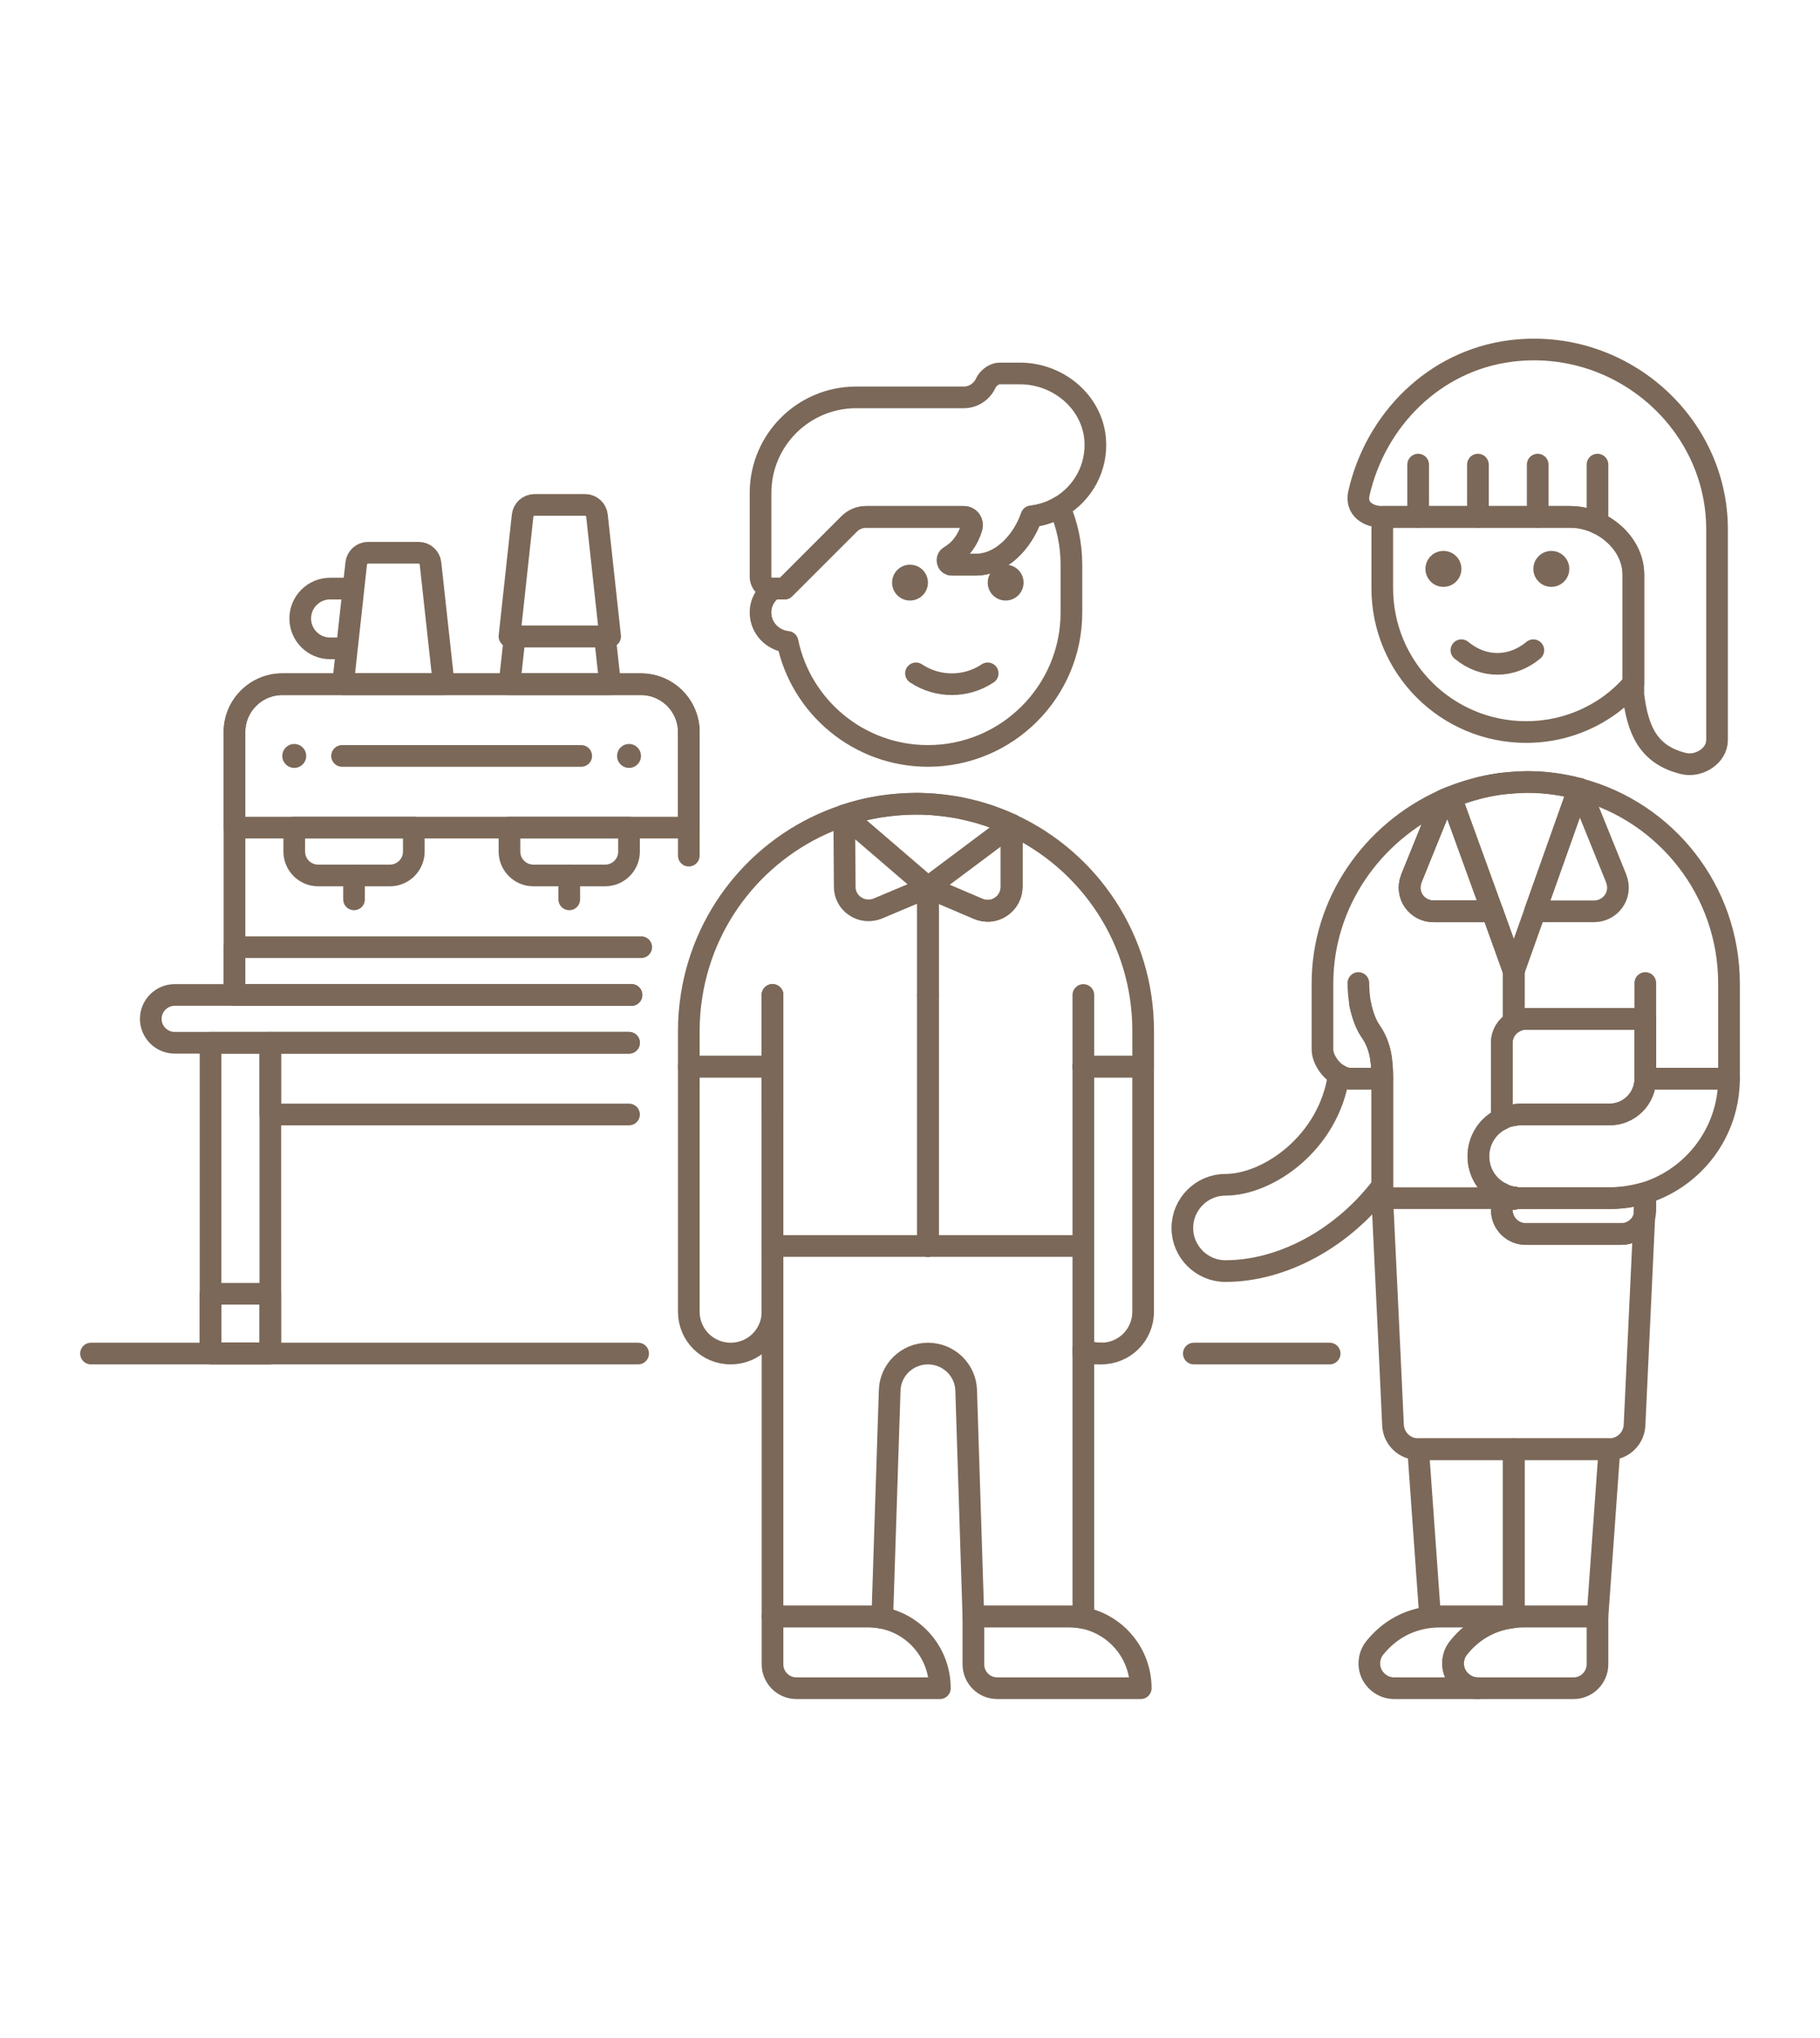 <?xml version="1.0" encoding="UTF-8"?><svg version="1.1" width="84px" height="94px" viewBox="0 0 84.0 94.0" xmlns="http://www.w3.org/2000/svg" xmlns:xlink="http://www.w3.org/1999/xlink"><defs><clipPath id="i0"><path d="M1440,0 L1440,6773 L0,6773 L0,0 L1440,0 Z"></path></clipPath><clipPath id="i1"><path d="M0.552,0 C0.857,0 1.104,0.247 1.104,0.551 C1.104,0.856 0.857,1.103 0.552,1.103 C0.247,1.103 0,0.856 0,0.551 C0,0.247 0.247,0 0.552,0 Z"></path></clipPath><clipPath id="i2"><path d="M0.552,0 C0.857,0 1.104,0.247 1.104,0.551 C1.104,0.856 0.857,1.103 0.552,1.103 C0.247,1.103 0,0.856 0,0.551 C0,0.247 0.247,0 0.552,0 Z"></path></clipPath><clipPath id="i3"><path d="M84,0 L84,94 L0,94 L0,0 L84,0 Z"></path></clipPath><clipPath id="i4"><path d="M0.83,0 C1.288,0 1.66,0.371 1.66,0.829 C1.66,1.287 1.288,1.658 0.83,1.658 C0.371,1.658 0,1.287 0,0.829 C0,0.371 0.371,0 0.83,0 Z"></path></clipPath><clipPath id="i5"><path d="M0.83,0 C1.289,0 1.66,0.371 1.66,0.829 C1.66,1.287 1.289,1.658 0.83,1.658 C0.371,1.658 0,1.287 0,0.829 C0,0.371 0.371,0 0.83,0 Z"></path></clipPath><clipPath id="i6"><path d="M0.827,0 C1.284,0 1.655,0.37 1.655,0.828 C1.655,1.284 1.284,1.654 0.827,1.654 C0.37,1.654 0,1.284 0,0.828 C0,0.37 0.37,0 0.827,0 Z"></path></clipPath></defs><g transform="translate(-247.0 -2731.0)"><g clip-path="url(#i0)"><g transform="translate(135.0 2680.0)"><g transform="translate(112.0 51.0)"><g transform="translate(4.2 62.439)"><path d="M25.252,0 L8.277,0 L5.519,0 L0,0" stroke="#7B6858" stroke-width="1" fill="none" stroke-linecap="round" stroke-linejoin="round"></path></g><g transform="translate(50.002 62.439)"><path d="M0.827,0 L0,0" stroke="#7B6858" stroke-width="1" fill="none" stroke-linecap="round" stroke-linejoin="round"></path></g><g transform="translate(55.1 62.439)"><path d="M6.269,0 L0,0" stroke="#7B6858" stroke-width="1" fill="none" stroke-linecap="round" stroke-linejoin="round"></path></g><g transform="translate(10.822 31.563)"><path d="M18.32,14.336 L0,14.336 L0,12.13 L0,6.617 L0,2.206 C0,0.993 0.994,0 2.207,0 L5.011,0 L9.657,0 L12.692,0 L17.338,0 L18.761,0 C19.976,0 20.969,0.993 20.969,2.206 L20.969,6.617 L20.969,7.907" stroke="#7B6858" stroke-width="1" fill="none" stroke-linecap="round" stroke-linejoin="round"></path></g><g transform="translate(10.822 43.693)"><path d="M18.773,0 L0,0 L0,2.206 L18.32,2.206" stroke="#7B6858" stroke-width="1" fill="none" stroke-linecap="round" stroke-linejoin="round"></path></g><g transform="translate(10.822 31.563)"><path d="M20.969,6.616 L0,6.616 L0,2.206 C0,0.987 0.988,0 2.207,0 L18.761,0 C19.981,0 20.969,0.987 20.969,2.206 L20.969,6.616 Z" stroke="#7B6858" stroke-width="1" fill="none" stroke-linecap="round" stroke-linejoin="round"></path></g><g transform="translate(13.029 34.32)"><g clip-path="url(#i1)"><polygon points="0,0 1.104,0 1.104,1.103 0,1.103 0,0" stroke="none" fill="#7B6858"></polygon></g></g><g transform="translate(28.48 34.32)"><g clip-path="url(#i2)"><polygon points="0,0 1.104,0 1.104,1.103 0,1.103 0,0" stroke="none" fill="#7B6858"></polygon></g></g><g transform="translate(15.788 34.871)"><path d="M0,0 L11.037,0" stroke="#7B6858" stroke-width="1" fill="none" stroke-linecap="round" stroke-linejoin="round"></path></g><g transform="translate(13.581 38.179)"><path d="M4.414,2.206 L1.104,2.206 C0.494,2.206 0,1.712 0,1.103 L0,0 L5.518,0 L5.518,1.103 C5.518,1.712 5.024,2.206 4.414,2.206 Z" stroke="#7B6858" stroke-width="1" fill="none" stroke-linecap="round" stroke-linejoin="round"></path></g><g transform="translate(16.34 40.385)"><path d="M0,0 L0,1.103" stroke="#7B6858" stroke-width="1" fill="none" stroke-linecap="round" stroke-linejoin="round"></path></g><g transform="translate(23.514 38.179)"><path d="M4.414,2.206 L1.104,2.206 C0.494,2.206 0,1.712 0,1.103 L0,0 L5.518,0 L5.518,1.103 C5.518,1.712 5.024,2.206 4.414,2.206 Z" stroke="#7B6858" stroke-width="1" fill="none" stroke-linecap="round" stroke-linejoin="round"></path></g><g transform="translate(26.273 40.385)"><path d="M0,0 L0,1.103" stroke="#7B6858" stroke-width="1" fill="none" stroke-linecap="round" stroke-linejoin="round"></path></g><g clip-path="url(#i3)"><g transform="translate(9.718 48.104)"><polygon points="0,14.336 2.759,14.336 2.759,0 0,0 0,14.336 0,14.336" stroke="#7B6858" stroke-width="1" fill="none" stroke-linecap="round" stroke-linejoin="round"></polygon></g><g transform="translate(35.654 48.104)"><path d="M0,0 L0,1.103 L0,3.308" stroke="#7B6858" stroke-width="1" fill="none" stroke-linecap="round" stroke-linejoin="round"></path></g><g transform="translate(12.477 48.103)"><path d="M16.555,3.308 L0,3.308 L0,0 L16.555,0" stroke="#7B6858" stroke-width="1" fill="none" stroke-linecap="round" stroke-linejoin="round"></path></g><g transform="translate(35.654 45.898)"><path d="M0,0 L0,2.205 L0,3.308 L0,5.513 L0,11.578" stroke="#7B6858" stroke-width="1" fill="none" stroke-linecap="round" stroke-linejoin="round"></path></g><g transform="translate(42.828 45.899)"><path d="M0,11.578 L0,0" stroke="#7B6858" stroke-width="1" fill="none" stroke-linecap="round" stroke-linejoin="round"></path></g><g transform="translate(6.959 45.898)"><path d="M22.184,0 L3.863,0 L1.104,0 C0.497,0 0,0.496 0,1.103 C0,1.71 0.497,2.205 1.104,2.205 L2.759,2.205 L5.519,2.205 L22.074,2.205" stroke="#7B6858" stroke-width="1" fill="none" stroke-linecap="round" stroke-linejoin="round"></path></g><g transform="translate(35.654 45.899)"><path d="M0,2.205 L0,0" stroke="#7B6858" stroke-width="1" fill="none" stroke-linecap="round" stroke-linejoin="round"></path></g><g transform="translate(9.718 59.682)"><polygon points="0,2.757 2.759,2.757 2.759,0 0,0 0,2.757 0,2.757" stroke="#7B6858" stroke-width="1" fill="none" stroke-linecap="round" stroke-linejoin="round"></polygon></g><g transform="translate(63.797 23.844)"><path d="M11.589,2.658 L11.589,7.675 C11.301,8.017 10.959,8.337 10.595,8.613 C9.491,9.439 8.124,9.925 6.644,9.925 C2.969,9.925 0,6.959 0,3.287 L0,0.64 C0,0.42 0.011,0.21 0.034,0 L8.664,0 C9.105,0 9.536,0.1 9.933,0.287 C10.871,0.729 11.589,1.621 11.589,2.658 Z" stroke="#7B6858" stroke-width="1" fill="none" stroke-linecap="round" stroke-linejoin="round"></path></g><g transform="translate(70.77 25.414)"><g clip-path="url(#i4)"><polygon points="0,0 1.66,0 1.66,1.658 0,1.658 0,0" stroke="none" fill="#7B6858"></polygon></g></g><g transform="translate(65.79 25.414)"><g clip-path="url(#i5)"><polygon points="0,0 1.66,0 1.66,1.658 0,1.658 0,0" stroke="none" fill="#7B6858"></polygon></g></g><g transform="translate(67.449 29.995)"><path d="M3.321,0 C2.317,0.836 1.008,0.839 0,0" stroke="#7B6858" stroke-width="1" fill="none" stroke-linecap="round" stroke-linejoin="round"></path></g><g transform="translate(62.692 16.123)"><path d="M16.556,8.294 L16.556,18.02 C16.556,18.737 15.728,19.266 15.021,19.101 C13.367,18.704 12.892,17.535 12.693,15.925 L12.693,10.378 C12.693,9.342 11.976,8.449 11.038,8.007 C10.641,7.82 10.21,7.721 9.768,7.721 L1.116,7.721 C0.421,7.721 -0.12,7.324 0.023,6.651 C0.785,3.266 3.488,0.52 7.031,0.068 C12.097,-0.571 16.556,3.365 16.556,8.294 Z" stroke="#7B6858" stroke-width="1" fill="none" stroke-linecap="round" stroke-linejoin="round"></path></g><g transform="translate(70.971 21.433)"><path d="M0,2.411 L0,0" stroke="#7B6858" stroke-width="1" fill="none" stroke-linecap="round" stroke-linejoin="round"></path></g><g transform="translate(73.73 21.433)"><path d="M0,2.703 L0,0" stroke="#7B6858" stroke-width="1" fill="none" stroke-linecap="round" stroke-linejoin="round"></path></g><g transform="translate(68.212 21.433)"><path d="M0,2.411 L0,0" stroke="#7B6858" stroke-width="1" fill="none" stroke-linecap="round" stroke-linejoin="round"></path></g><g transform="translate(65.453 21.433)"><path d="M0,2.411 L0,0" stroke="#7B6858" stroke-width="1" fill="none" stroke-linecap="round" stroke-linejoin="round"></path></g><g transform="translate(54.57 49.593)"><path d="M9.227,0.165 L9.227,5.116 C7.395,7.543 4.602,9.042 1.987,9.042 C0.895,9.042 0,8.149 0,7.057 C0,5.954 0.895,5.061 1.987,5.061 C3.962,5.061 6.765,3.12 7.218,0 C7.384,0.099 7.56,0.165 7.737,0.165 L9.227,0.165 Z" stroke="#7B6858" stroke-width="1" fill="none" stroke-linecap="round" stroke-linejoin="round"></path></g><g transform="translate(69.868 66.85)"><polygon points="4.414,0 3.862,7.719 0.518,7.719 0,7.719 0,0 4.414,0 4.414,0" stroke="#7B6858" stroke-width="1" fill="none" stroke-linecap="round" stroke-linejoin="round"></polygon></g><g transform="translate(65.453 66.85)"><polygon points="4.414,0 4.414,7.719 1.07,7.719 0.551,7.719 0,0 4.414,0 4.414,0" stroke="#7B6858" stroke-width="1" fill="none" stroke-linecap="round" stroke-linejoin="round"></polygon></g><g transform="translate(63.201 74.569)"><path d="M4.117,1.444 C3.84,1.786 3.786,2.26 3.973,2.657 C4.172,3.054 4.569,3.308 5.01,3.308 L1.148,3.308 C0.706,3.308 0.309,3.054 0.11,2.657 C-0.078,2.26 -0.022,1.786 0.253,1.444 C0.861,0.694 1.832,0 3.322,0 L6.666,0 L6.666,0.033 C5.463,0.165 4.647,0.782 4.117,1.444 Z" stroke="#7B6858" stroke-width="1" fill="none" stroke-linejoin="round"></path></g><g transform="translate(67.064 74.569)"><path d="M6.666,0 L6.666,2.205 C6.666,2.812 6.17,3.308 5.562,3.308 L1.148,3.308 C0.706,3.308 0.309,3.054 0.11,2.657 C-0.078,2.26 -0.022,1.786 0.253,1.444 C0.783,0.783 1.6,0.165 2.803,0.034 C2.968,0.011 3.134,0 3.322,0 L6.666,0 Z" stroke="#7B6858" stroke-width="1" fill="none" stroke-linejoin="round"></path></g><g transform="translate(63.797 55.272)"><path d="M12.096,0.827 L11.798,7.168 L11.643,10.475 C11.61,11.093 11.102,11.578 10.485,11.578 L1.656,11.578 C1.037,11.578 0.529,11.093 0.496,10.475 L0.342,7.168 L0,0 L5.518,0 L5.518,0.551 C5.518,1.157 6.014,1.653 6.622,1.653 L11.036,1.653 C11.544,1.653 11.985,1.301 12.096,0.827 Z" stroke="#7B6858" stroke-width="1" fill="none" stroke-linecap="round" stroke-linejoin="round"></path></g><g transform="translate(69.315 55.029)"><path d="M6.622,0 L6.622,0.243 L6.578,1.069 C6.467,1.543 6.026,1.897 5.518,1.897 L1.104,1.897 C0.496,1.897 0,1.4 0,0.794 L0,0.243 L4.966,0.243 C5.54,0.243 6.093,0.154 6.622,0 Z" stroke="#7B6858" stroke-width="1" fill="none" stroke-linecap="round" stroke-linejoin="round"></path></g><g transform="translate(61.037 36.923)"><path d="M0.751,12.67 C0.332,12.416 0,11.909 0,11.479 L0,8.447 C0,4.697 2.318,1.466 5.563,0 L4.106,3.595 C3.797,4.4 4.393,5.116 5.121,5.116 L7.836,5.116 L8.83,7.873 L8.83,10.233 C8.499,10.421 8.277,10.773 8.277,11.181 L8.277,14.698 C7.638,14.996 7.196,15.659 7.196,16.419 C7.196,17.18 7.638,17.842 8.277,18.139 L8.277,18.349" stroke="#7B6858" stroke-width="1" fill="none" stroke-linecap="round" stroke-linejoin="round"></path></g><g transform="translate(62.782 46.339)"><path d="M1.015,8.933 L1.015,8.37 L1.015,3.419 C1.015,2.592 0.937,1.886 0.463,1.214 C0.254,0.905 0.099,0.474 0,0" stroke="#7B6858" stroke-width="1" fill="none" stroke-linecap="round" stroke-linejoin="round"></path></g><g transform="translate(61.788 46.339)"><path d="M0.994,0 C1.093,0.474 1.247,0.905 1.457,1.213 C1.932,1.886 2.008,2.592 2.008,3.418 L0.519,3.418 C0.343,3.418 0.166,3.352 0,3.253" stroke="#7B6858" stroke-width="1" fill="none" stroke-linecap="round" stroke-linejoin="round"></path></g><g transform="translate(69.315 55.062)"><path d="M0.85,0.21 L0,0.21 L0,0 C0.166,0.1 0.354,0.154 0.553,0.176 C0.64,0.199 0.751,0.21 0.85,0.21 Z" stroke="#7B6858" stroke-width="1" fill="none" stroke-linecap="round" stroke-linejoin="round"></path></g><g transform="translate(65.06 36.073)"><path d="M14.74,9.296 L14.74,13.685 L10.877,13.685 L10.877,10.928 L5.359,10.928 C5.16,10.928 4.972,10.983 4.807,11.082 L4.807,8.723 L3.814,5.966 L1.099,5.966 C0.371,5.966 -0.226,5.249 0.083,4.444 L1.54,0.849 C1.662,0.794 1.783,0.739 1.905,0.695 C2.036,0.64 2.18,0.585 2.324,0.54 C2.865,0.353 3.438,0.199 4.023,0.111 C4.134,0.088 4.244,0.077 4.365,0.066 C4.487,0.055 4.608,0.044 4.73,0.033 C4.961,0.011 5.204,0 5.447,0 C6.252,0 7.047,0.111 7.798,0.309 C7.82,0.309 7.842,0.32 7.864,0.32 L7.864,0.331 C11.826,1.39 14.74,5.006 14.74,9.296 Z" stroke="#7B6858" stroke-width="1" fill="none" stroke-linecap="round" stroke-linejoin="round"></path></g><g transform="translate(66.965 36.073)"><path d="M5.893,0.309 L3.885,5.966 L2.902,8.723 L1.909,5.966 L0,0.706 C0.133,0.65 0.276,0.596 0.419,0.54 C0.96,0.353 1.534,0.199 2.118,0.111 C2.229,0.088 2.339,0.077 2.461,0.066 C2.583,0.055 2.704,0.044 2.825,0.033 C3.058,0.012 3.3,0 3.542,0 C4.349,0 5.142,0.111 5.893,0.309 Z" stroke="#7B6858" stroke-width="1" fill="none" stroke-linecap="round" stroke-linejoin="round"></path></g><g transform="translate(75.937 45.347)"><path d="M0,1.654 L0,0" stroke="#7B6858" stroke-width="1" fill="none" stroke-linecap="round" stroke-linejoin="round"></path></g><g transform="translate(69.867 55.238)"><path d="M0,0.077 L0,0.034 L0,0" stroke="#7B6858" stroke-width="1" fill="none" stroke-linecap="round" stroke-linejoin="round"></path></g><g transform="translate(65.06 36.768)"><path d="M3.814,5.271 L1.099,5.271 C0.371,5.271 -0.226,4.554 0.083,3.749 L1.54,0.154 C1.662,0.099 1.784,0.044 1.905,0 L1.905,0.011 L3.814,5.271 Z" stroke="#7B6858" stroke-width="1" fill="none" stroke-linecap="round" stroke-linejoin="round"></path></g><g transform="translate(70.847 36.38)"><path d="M3.744,4.138 L2.074,0.016 C2.053,0.011 2.032,0.006 2.011,0 L0,5.659 L2.729,5.659 C3.453,5.659 4.054,4.943 3.744,4.138 Z" stroke="#7B6858" stroke-width="1" fill="none" stroke-linecap="round" stroke-linejoin="round"></path></g><g transform="translate(62.694 45.347)"><path d="M0.088,0.993 C0.033,0.673 0,0.332 0,0" stroke="#7B6858" stroke-width="1" fill="none" stroke-linecap="round" stroke-linejoin="round"></path></g><g transform="translate(69.315 55.062)"><path d="M0.552,0.176 C0.64,0.198 0.75,0.21 0.849,0.21 L0,0.21 L0,0 C0.165,0.099 0.353,0.154 0.552,0.176 Z" stroke="#7B6858" stroke-width="1" fill="none" stroke-linecap="round" stroke-linejoin="round"></path></g><g transform="translate(75.893 55.272)"><path d="M0.044,0 L0.044,0.551 C0.044,0.65 0.033,0.739 0,0.827 L0.044,0 Z" stroke="#7B6858" stroke-width="1" fill="none" stroke-linecap="round" stroke-linejoin="round"></path></g><g transform="translate(69.315 47.001)"><path d="M6.622,0 L6.622,2.757 C6.622,3.672 5.883,4.41 4.966,4.41 L0.849,4.41 C0.75,4.41 0.64,4.422 0.552,4.444 C0.353,4.466 0.165,4.521 0,4.62 L0,1.102 C0,0.695 0.221,0.342 0.552,0.154 C0.717,0.055 0.905,0 1.104,0 L6.622,0 Z" stroke="#7B6858" stroke-width="1" fill="none" stroke-linecap="round" stroke-linejoin="round"></path></g><g transform="translate(68.233 49.758)"><path d="M11.567,0 C11.567,2.47 9.945,4.565 7.704,5.271 C7.174,5.425 6.623,5.513 6.049,5.513 L1.932,5.513 C1.833,5.513 1.722,5.502 1.634,5.481 C1.435,5.458 1.247,5.403 1.082,5.303 C0.442,5.006 0,4.344 0,3.584 C0,2.823 0.442,2.161 1.082,1.863 C1.247,1.764 1.435,1.709 1.634,1.687 C1.722,1.665 1.833,1.654 1.932,1.654 L6.049,1.654 C6.964,1.654 7.704,0.915 7.704,0 L11.567,0 Z" stroke="#7B6858" stroke-width="1" fill="none" stroke-linecap="round" stroke-linejoin="round"></path></g><g transform="translate(50.001 49.206)"><path d="M0,0 L2.759,0 L2.759,11.303 C2.759,12.373 1.898,13.233 0.827,13.233 C0.53,13.233 0.254,13.167 0,13.034" stroke="#7B6858" stroke-width="1" fill="none" stroke-linecap="round" stroke-linejoin="round"></path></g><g transform="translate(35.654 57.477)"><path d="M14.347,0 L14.347,17.158 C14.137,17.115 13.906,17.092 13.685,17.092 L9.271,17.092 L8.939,6.671 C8.917,5.723 8.134,4.963 7.174,4.963 C6.213,4.963 5.43,5.723 5.408,6.671 L5.066,17.158 C4.856,17.115 4.635,17.092 4.414,17.092 L0,17.092 L0,0 L14.347,0 Z" stroke="#7B6858" stroke-width="1" fill="none" stroke-linecap="round" stroke-linejoin="round"></path></g><g transform="translate(42.828 38.047)"><path d="M7.174,11.159 L9.933,11.159 L9.933,9.505 C9.933,5.293 7.45,1.664 3.863,0 L3.863,2.855 C3.863,3.22 3.686,3.573 3.366,3.782 C3.058,3.992 2.671,4.025 2.328,3.882 L0,2.889 L0,7.852 L0,19.429" stroke="#7B6858" stroke-width="1" fill="none" stroke-linecap="round" stroke-linejoin="round"></path></g><g transform="translate(31.791 37.077)"><path d="M3.863,8.822 L3.863,11.027 L3.863,12.129 L0,12.129 L0,11.027 L0,10.476 C0,9.914 0.045,9.362 0.133,8.822 C0.751,4.929 3.51,1.753 7.174,0.54 C7.405,0.463 7.626,0.397 7.87,0.331 C8.123,0.264 8.377,0.21 8.642,0.165 C8.818,0.132 8.995,0.11 9.183,0.088 C9.359,0.066 9.536,0.044 9.724,0.033 C9.978,0.011 10.231,0 10.485,0 C10.639,0 10.794,0 10.938,0.011 C11.015,0.022 11.092,0.022 11.169,0.022 C11.247,0.022 11.313,0.033 11.39,0.044 C11.666,0.066 11.942,0.099 12.218,0.144 C12.45,0.176 12.681,0.232 12.912,0.287 C13.145,0.342 13.377,0.397 13.597,0.474 C13.763,0.518 13.928,0.573 14.094,0.64 C14.37,0.739 14.634,0.849 14.9,0.97 L14.9,3.826 C14.9,4.19 14.723,4.543 14.403,4.753 C14.094,4.962 13.708,4.995 13.366,4.852 L11.037,3.859 L11.037,8.822" stroke="#7B6858" stroke-width="1" fill="none" stroke-linecap="round" stroke-linejoin="round"></path></g><g transform="translate(50.001 49.206)"><path d="M0,8.27 L0,0" stroke="#7B6858" stroke-width="1" fill="none" stroke-linecap="round" stroke-linejoin="round"></path></g><g transform="translate(31.791 49.206)"><path d="M3.863,0 L3.863,11.303 C3.863,12.373 3.002,13.233 1.932,13.233 C0.861,13.233 0,12.373 0,11.303 L0,0 L3.863,0 Z" stroke="#7B6858" stroke-width="1" fill="none" stroke-linecap="round" stroke-linejoin="round"></path></g><g transform="translate(50.001 45.899)"><path d="M0,3.308 L0,0" stroke="#7B6858" stroke-width="1" fill="none" stroke-linecap="round" stroke-linejoin="round"></path></g><g transform="translate(44.925 74.569)"><path d="M7.725,3.308 L1.104,3.308 C0.486,3.308 0,2.812 0,2.205 L0,0 L4.415,0 C4.635,0 4.867,0.022 5.077,0.065 C6.589,0.374 7.725,1.709 7.725,3.308 Z" stroke="#7B6858" stroke-width="1" fill="none" stroke-linecap="round" stroke-linejoin="round"></path></g><g transform="translate(35.654 74.569)"><path d="M7.725,3.308 L1.104,3.308 C0.496,3.308 0,2.812 0,2.205 L0,0 L4.414,0 C4.635,0 4.855,0.022 5.065,0.065 C6.577,0.363 7.725,1.698 7.725,3.308 Z" stroke="#7B6858" stroke-width="1" fill="none" stroke-linecap="round" stroke-linejoin="round"></path></g><g transform="translate(38.965 37.077)"><path d="M7.725,0.97 L3.862,3.859 L0,0.54 C1.037,0.187 2.152,0 3.311,0 C4.89,0 6.379,0.342 7.725,0.97 Z" stroke="#7B6858" stroke-width="1" fill="none" stroke-linecap="round" stroke-linejoin="round"></path></g><g transform="translate(38.965 37.617)"><path d="M3.863,3.319 L1.557,4.29 C1.215,4.433 0.817,4.4 0.508,4.191 C0.199,3.992 0.012,3.639 0.023,3.265 L0,0 L3.863,3.319 Z" stroke="#7B6858" stroke-width="1" fill="none" stroke-linecap="round" stroke-linejoin="round"></path></g><g transform="translate(42.827 38.047)"><path d="M3.863,0 L3.863,2.856 C3.863,3.22 3.687,3.573 3.367,3.783 C3.058,3.992 2.671,4.025 2.329,3.882 L0,2.889 L3.863,0 Z" stroke="#7B6858" stroke-width="1" fill="none" stroke-linecap="round" stroke-linejoin="round"></path></g><g transform="translate(35.102 23.392)"><path d="M14.348,2.657 L14.348,4.863 C14.348,8.513 11.379,11.479 7.726,11.479 C4.537,11.479 1.866,9.219 1.247,6.219 C0.553,6.142 0,5.58 0,4.863 C0,4.4 0.233,4.003 0.585,3.76 L1.104,3.76 L4.095,0.771 C4.294,0.573 4.581,0.452 4.868,0.452 L9.381,0.452 C9.503,0.452 9.613,0.507 9.691,0.607 C9.757,0.706 9.779,0.827 9.746,0.937 C9.569,1.511 9.26,1.962 8.731,2.282 C8.653,2.326 8.609,2.426 8.643,2.514 C8.664,2.603 8.742,2.657 8.83,2.657 L9.934,2.657 C11.103,2.657 12.097,1.61 12.505,0.43 C12.968,0.374 13.41,0.232 13.796,0 C14.15,0.816 14.348,1.709 14.348,2.657 Z" stroke="#7B6858" stroke-width="1" fill="none" stroke-linecap="round" stroke-linejoin="round"></path></g><g transform="translate(41.173 26.049)"><g clip-path="url(#i6)"><polygon points="0,0 1.655,0 1.655,1.654 0,1.654 0,0" stroke="none" fill="#7B6858"></polygon></g></g><g transform="translate(45.587 26.049)"><g clip-path="url(#i6)"><polygon points="0,0 1.655,0 1.655,1.654 0,1.654 0,0" stroke="none" fill="#7B6858"></polygon></g></g><g transform="translate(42.276 31.062)"><path d="M0,0 C1.002,0.668 2.308,0.668 3.31,0" stroke="#7B6858" stroke-width="1" fill="none" stroke-linecap="round" stroke-linejoin="round"></path></g><g transform="translate(35.102 17.228)"><path d="M13.796,6.165 C13.41,6.396 12.968,6.539 12.504,6.594 C12.097,7.774 11.103,8.822 9.933,8.822 L8.829,8.822 C8.741,8.822 8.664,8.767 8.642,8.679 C8.609,8.59 8.653,8.491 8.73,8.447 C9.26,8.127 9.569,7.675 9.746,7.102 C9.778,6.991 9.757,6.87 9.69,6.771 C9.613,6.671 9.503,6.617 9.381,6.617 L4.868,6.617 C4.581,6.617 4.293,6.738 4.095,6.936 L1.104,9.925 L0.552,9.925 C0.243,9.925 0,9.682 0,9.373 L0,5.514 C0,3.077 1.976,1.103 4.415,1.103 L9.381,1.103 C9.823,1.103 10.209,0.838 10.386,0.463 C10.496,0.221 10.772,0 11.037,0 L11.975,0 C13.708,0 15.275,1.268 15.441,3 C15.562,4.345 14.866,5.547 13.796,6.165 Z" stroke="#7B6858" stroke-width="1" fill="none" stroke-linecap="round" stroke-linejoin="round"></path></g><g transform="translate(23.514 29.358)"><polygon points="4.646,2.205 0,2.205 0.243,0 4.403,0 4.646,2.205 4.646,2.205" stroke="#7B6858" stroke-width="1" fill="none" stroke-linejoin="round"></polygon></g><g transform="translate(23.514 23.292)"><path d="M4.646,6.066 L0,6.066 L0.606,0.497 C0.64,0.21 0.872,0 1.158,0 L3.488,0 C3.774,0 4.006,0.21 4.039,0.497 L4.646,6.066 Z" stroke="#7B6858" stroke-width="1" fill="none" stroke-linejoin="round"></path></g><g transform="translate(15.83 25.498)"><path d="M4.649,6.065 L0,6.065 L0.611,0.491 C0.641,0.211 0.878,0 1.159,0 L3.49,0 C3.772,0 4.008,0.211 4.039,0.491 L4.649,6.065 Z" stroke="#7B6858" stroke-width="1" fill="none" stroke-linejoin="round"></path></g><g transform="translate(13.857 27.152)"><path d="M2.155,2.757 L1.379,2.757 C0.617,2.757 0,2.14 0,1.379 C0,0.618 0.617,0 1.379,0 L2.465,0" stroke="#7B6858" stroke-width="1" fill="none" stroke-linejoin="round"></path></g></g></g></g></g></g></svg>